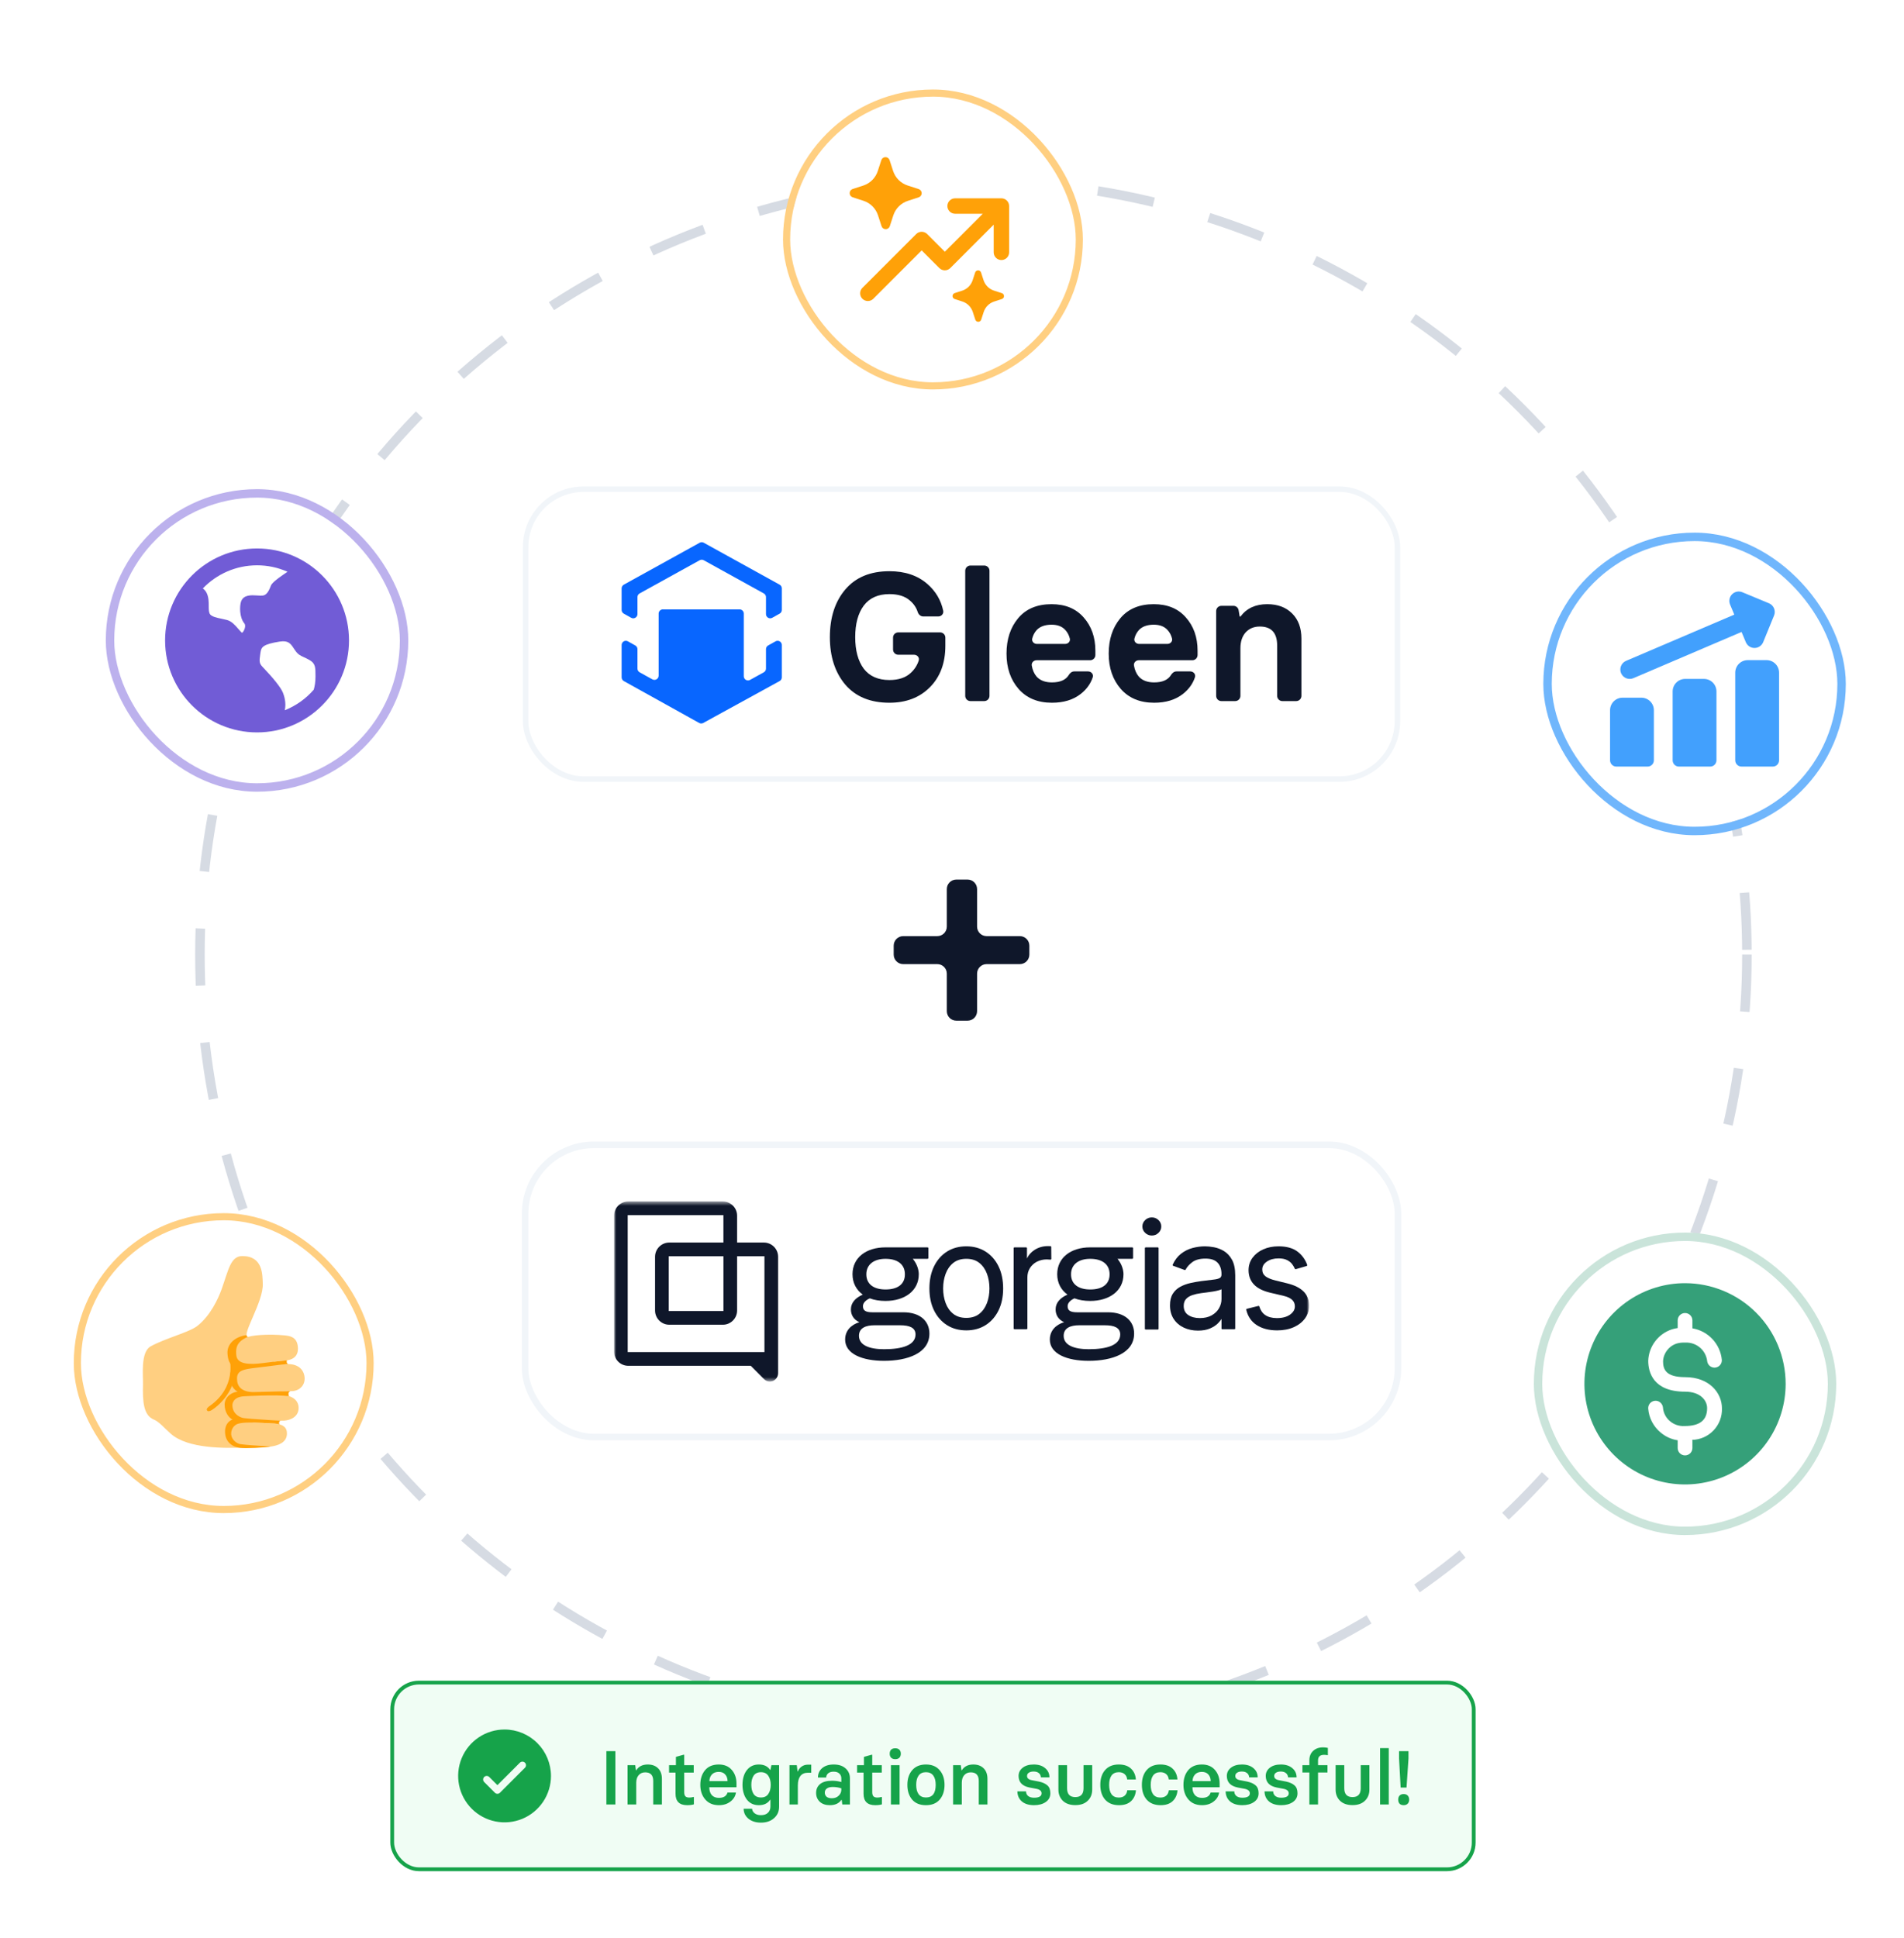 <svg width="400" height="407" viewBox="0 0 400 407" fill="none" xmlns="http://www.w3.org/2000/svg">
<g clip-path="url(#clip0_2012_5534)">
<g filter="url(#filter0_dd_2012_5534)">
<rect x="111" y="101" width="182" height="59.736" rx="11.602" fill="white"/>
<rect x="110.42" y="100.42" width="183.16" height="60.896" rx="12.183" stroke="#F1F5F9" stroke-width="1.16"/>
<g clip-path="url(#clip1_2012_5534)">
<path fill-rule="evenodd" clip-rule="evenodd" d="M146.992 111.672C147.259 111.524 147.583 111.524 147.849 111.672L163.789 120.479C164.072 120.635 164.248 120.933 164.248 121.256V125.788C164.248 126.109 164.074 126.406 163.793 126.563L162.241 127.431C161.649 127.762 160.921 127.334 160.921 126.656V123.095C160.921 122.771 160.745 122.473 160.462 122.317L147.849 115.348C147.583 115.201 147.259 115.201 146.992 115.348L134.379 122.317C134.096 122.473 133.921 122.771 133.921 123.095V126.656C133.921 127.334 133.192 127.762 132.601 127.431L131.048 126.563C130.768 126.406 130.594 126.109 130.594 125.788V121.256C130.594 120.933 130.769 120.635 131.052 120.479L146.992 111.672ZM134.379 138.885C134.096 138.729 133.921 138.431 133.921 138.108V134.022C133.921 133.7 133.747 133.404 133.466 133.247L131.914 132.379C131.322 132.048 130.594 132.476 130.594 133.154V139.947C130.594 140.27 130.769 140.567 131.05 140.723L146.885 149.523C147.151 149.671 147.475 149.672 147.742 149.525L163.787 140.723C164.071 140.567 164.248 140.268 164.248 139.944V133.154C164.248 132.476 163.519 132.048 162.928 132.379L161.375 133.247C161.095 133.404 160.921 133.7 160.921 134.022V138.108C160.921 138.431 160.745 138.729 160.462 138.885L157.571 140.482C156.98 140.809 156.255 140.381 156.255 139.705V126.555C156.255 126.065 155.858 125.668 155.368 125.668H147.313H139.257C138.767 125.668 138.37 126.065 138.37 126.555V139.586C138.37 140.262 137.645 140.69 137.054 140.363L134.379 138.885Z" fill="#0866FF"/>
</g>
<path d="M186.854 145.277C182.848 145.277 179.756 144.007 177.576 141.468C175.421 138.903 174.344 135.581 174.344 131.503C174.344 127.373 175.421 124.038 177.576 121.499C179.756 118.934 182.848 117.652 186.854 117.652C190.124 117.652 192.785 118.549 194.839 120.345C196.585 121.872 197.689 123.742 198.152 125.956C198.285 126.592 197.773 127.155 197.123 127.155H193.958C193.415 127.155 192.967 126.752 192.801 126.235C192.495 125.284 191.945 124.474 191.15 123.808C190.136 122.91 188.704 122.461 186.854 122.461C184.471 122.461 182.671 123.269 181.454 124.885C180.263 126.501 179.667 128.707 179.667 131.503C179.667 134.299 180.263 136.504 181.454 138.12C182.671 139.711 184.471 140.506 186.854 140.506C188.78 140.506 190.276 140.006 191.34 139.005C192.128 138.283 192.684 137.419 193.008 136.415C193.212 135.785 192.692 135.196 192.029 135.196H188.71C188.105 135.196 187.614 134.705 187.614 134.1V131.599C187.614 130.993 188.105 130.502 188.71 130.502H197.506C198.112 130.502 198.603 130.993 198.603 131.599V133.311C198.603 136.928 197.526 139.826 195.371 142.006C193.216 144.187 190.377 145.277 186.854 145.277Z" fill="#0F172A"/>
<path d="M203.875 144.931C203.27 144.931 202.779 144.44 202.779 143.834V117.555C202.779 116.95 203.27 116.459 203.875 116.459H206.777C207.383 116.459 207.874 116.95 207.874 117.555V143.834C207.874 144.44 207.383 144.931 206.777 144.931H203.875Z" fill="#0F172A"/>
<path d="M220.995 145.277C218.029 145.277 215.697 144.315 213.998 142.391C212.3 140.442 211.451 137.967 211.451 134.965C211.451 131.964 212.262 129.489 213.884 127.54C215.532 125.565 217.877 124.577 220.919 124.577C223.783 124.577 226.027 125.5 227.649 127.347C229.297 129.194 230.12 131.528 230.12 134.35V135.254C230.12 135.86 229.63 136.351 229.024 136.351H217.776C217.163 136.351 216.657 136.857 216.757 137.461C216.912 138.388 217.247 139.16 217.763 139.775C218.498 140.596 219.575 141.006 220.995 141.006C222.732 141.006 223.916 140.482 224.547 139.433C224.794 139.022 225.199 138.698 225.679 138.698H228.585C229.254 138.698 229.774 139.296 229.565 139.932C229.119 141.29 228.278 142.456 227.04 143.43C225.469 144.661 223.454 145.277 220.995 145.277ZM216.855 131.795C216.704 132.4 217.218 132.926 217.842 132.926H223.768C224.391 132.926 224.905 132.4 224.754 131.795C224.58 131.095 224.264 130.497 223.808 130.002C223.149 129.258 222.186 128.886 220.919 128.886C219.55 128.886 218.51 129.258 217.801 130.002C217.345 130.497 217.03 131.095 216.855 131.795Z" fill="#0F172A"/>
<path d="M242.466 145.277C239.5 145.277 237.168 144.315 235.47 142.391C233.771 140.442 232.922 137.967 232.922 134.965C232.922 131.964 233.733 129.489 235.356 127.54C237.003 125.565 239.348 124.577 242.39 124.577C245.255 124.577 247.498 125.5 249.12 127.347C250.768 129.194 251.592 131.528 251.592 134.35V135.254C251.592 135.86 251.101 136.351 250.496 136.351H239.247C238.634 136.351 238.128 136.857 238.229 137.461C238.383 138.388 238.718 139.16 239.234 139.775C239.969 140.596 241.047 141.006 242.466 141.006C244.203 141.006 245.387 140.482 246.019 139.433C246.266 139.022 246.671 138.698 247.15 138.698H250.057C250.726 138.698 251.246 139.296 251.037 139.932C250.591 141.29 249.749 142.456 248.512 143.43C246.94 144.661 244.925 145.277 242.466 145.277ZM238.326 131.795C238.175 132.4 238.689 132.926 239.313 132.926H245.239C245.863 132.926 246.377 132.4 246.226 131.795C246.051 131.095 245.736 130.497 245.28 130.002C244.621 129.258 243.658 128.886 242.39 128.886C241.021 128.886 239.982 129.258 239.272 130.002C238.816 130.497 238.501 131.095 238.326 131.795Z" fill="#0F172A"/>
<path d="M256.593 144.931C255.987 144.931 255.497 144.44 255.497 143.834V126.02C255.497 125.414 255.987 124.923 256.593 124.923H259.131C259.667 124.923 260.124 125.31 260.213 125.839L260.424 127.099C260.433 127.154 260.48 127.193 260.535 127.193C260.571 127.193 260.604 127.176 260.626 127.148C261.917 125.434 263.782 124.577 266.219 124.577C268.425 124.577 270.174 125.231 271.466 126.539C272.759 127.822 273.406 129.579 273.406 131.81V143.834C273.406 144.44 272.915 144.931 272.309 144.931H269.407C268.801 144.931 268.311 144.44 268.311 143.834V133.273C268.311 130.605 267.094 129.271 264.66 129.271C263.443 129.271 262.455 129.681 261.694 130.502C260.959 131.323 260.592 132.439 260.592 133.85V143.834C260.592 144.44 260.101 144.931 259.495 144.931H256.593Z" fill="#0F172A"/>
</g>
<path d="M200.91 214.376C199.805 214.376 198.91 213.48 198.91 212.376V204.496C198.91 203.391 198.015 202.496 196.91 202.496H189.75C188.645 202.496 187.75 201.6 187.75 200.496V198.616C187.75 197.511 188.645 196.616 189.75 196.616H196.91C198.015 196.616 198.91 195.72 198.91 194.616V186.736C198.91 185.631 199.805 184.736 200.91 184.736H203.27C204.375 184.736 205.27 185.631 205.27 186.736V194.616C205.27 195.72 206.165 196.616 207.27 196.616H214.25C215.355 196.616 216.25 197.511 216.25 198.616V200.496C216.25 201.6 215.355 202.496 214.25 202.496H207.27C206.165 202.496 205.27 203.391 205.27 204.496V212.376C205.27 213.48 204.375 214.376 203.27 214.376H200.91Z" fill="#0F172A"/>
<g filter="url(#filter1_dd_2012_5534)">
<rect x="111" y="238.376" width="182" height="60" rx="13.79" fill="white"/>
<rect x="110.31" y="237.686" width="183.379" height="61.379" rx="14.48" stroke="#F1F5F9" stroke-width="1.379"/>
<g clip-path="url(#clip2_2012_5534)">
<mask id="mask0_2012_5534" style="mask-type:luminance" maskUnits="userSpaceOnUse" x="129" y="249" width="146" height="39">
<path d="M275 249.588H129V287.401H275V249.588Z" fill="white"/>
</mask>
<g mask="url(#mask0_2012_5534)">
<path d="M160.48 258.216H154.853V252.582C154.853 250.928 153.515 249.588 151.863 249.588H131.99C130.338 249.588 129 250.928 129 252.582V281.11C129 282.763 130.338 284.103 131.99 284.103H157.724L160.508 286.892C160.835 287.218 161.273 287.401 161.734 287.401C162.691 287.401 163.469 286.626 163.469 285.664V261.21C163.469 259.556 162.131 258.216 160.48 258.216ZM160.598 281.225H131.871V252.463H151.978V258.216H140.606C138.954 258.216 137.616 259.556 137.616 261.21V272.482C137.616 274.136 138.954 275.475 140.606 275.475H151.863C153.515 275.475 154.853 274.136 154.853 272.482V261.094H160.598V281.228V281.225ZM151.982 261.091V272.597H140.491V261.091H151.982Z" fill="#0F172A"/>
<path d="M207.059 260.114C205.901 259.38 204.534 259.008 203.001 259.008C201.468 259.008 200.101 259.38 198.942 260.114C197.784 260.848 196.871 261.889 196.225 263.213C195.581 264.533 195.255 266.094 195.255 267.857C195.255 269.62 195.581 271.158 196.225 272.469C196.871 273.786 197.787 274.825 198.942 275.559C200.101 276.293 201.468 276.664 203.001 276.664C204.534 276.664 205.901 276.293 207.059 275.559C208.218 274.825 209.13 273.786 209.777 272.469C210.42 271.158 210.747 269.607 210.747 267.857C210.747 266.107 210.42 264.53 209.777 263.213C209.13 261.889 208.215 260.848 207.059 260.114ZM207.338 270.927C206.992 271.857 206.454 272.616 205.741 273.187C205.03 273.751 204.108 274.04 203.001 274.04C201.893 274.04 200.971 273.754 200.261 273.187C199.544 272.616 199.006 271.857 198.664 270.927C198.315 269.988 198.139 268.956 198.139 267.857C198.139 266.758 198.315 265.722 198.664 264.777C199.009 263.841 199.547 263.072 200.264 262.495C200.975 261.924 201.897 261.633 203.004 261.633C204.111 261.633 205.033 261.921 205.744 262.495C206.461 263.072 206.999 263.838 207.344 264.777C207.693 265.722 207.869 266.761 207.869 267.857C207.869 268.953 207.693 269.988 207.344 270.927H207.338Z" fill="#0F172A"/>
<path d="M220.868 261.639L220.848 259.139C220.848 259.046 220.772 258.973 220.682 258.969C220.471 258.966 220.288 258.963 220.135 258.963C219.104 258.963 218.166 259.232 217.344 259.764C216.617 260.232 216.082 260.835 215.75 261.556V259.396C215.75 259.303 215.673 259.226 215.58 259.226H213.122C213.029 259.226 212.952 259.303 212.952 259.396V276.248C212.952 276.341 213.029 276.418 213.122 276.418H215.666C215.759 276.418 215.836 276.341 215.836 276.248V265.54C215.836 264.815 216.012 264.162 216.364 263.594C216.716 263.027 217.203 262.575 217.811 262.251C218.422 261.928 219.13 261.761 219.914 261.761C220.176 261.761 220.432 261.777 220.676 261.806C220.778 261.819 220.864 261.742 220.864 261.639H220.868Z" fill="#0F172A"/>
<path d="M240.688 259.229H243.233C243.325 259.229 243.402 259.306 243.402 259.399V276.318C243.402 276.411 243.325 276.488 243.233 276.488H240.688C240.595 276.488 240.518 276.411 240.518 276.318V259.399C240.518 259.306 240.595 259.229 240.688 259.229Z" fill="#0F172A"/>
<path d="M241.98 252.934C241.44 252.934 240.969 253.12 240.581 253.492C240.192 253.864 239.993 254.316 239.993 254.838C239.993 255.361 240.192 255.812 240.581 256.184C240.969 256.553 241.44 256.742 241.98 256.742C242.521 256.742 242.992 256.556 243.38 256.184C243.769 255.812 243.968 255.361 243.968 254.838C243.968 254.316 243.769 253.864 243.38 253.492C242.992 253.123 242.521 252.934 241.98 252.934Z" fill="#0F172A"/>
<path d="M257.131 260.001C256.458 259.601 255.758 259.332 255.037 259.2C254.33 259.072 253.696 259.008 253.149 259.008C252.298 259.008 251.418 259.126 250.541 259.357C249.653 259.591 248.827 260.005 248.085 260.588C247.378 261.142 246.798 261.908 246.363 262.867C246.321 262.957 246.366 263.065 246.459 263.097L248.873 263.982C248.952 264.011 249.039 263.976 249.081 263.899C249.362 263.36 249.817 262.844 250.441 262.364C251.107 261.848 252.048 261.588 253.238 261.588C254.429 261.588 255.233 261.873 255.783 262.437C256.336 263.001 256.615 263.809 256.615 264.841V264.928C256.615 265.287 256.497 265.527 256.25 265.668C255.975 265.825 255.527 265.937 254.915 266.004C254.282 266.072 253.446 266.174 252.431 266.306C251.654 266.408 250.869 266.546 250.102 266.719C249.324 266.892 248.604 267.158 247.96 267.504C247.308 267.857 246.776 268.351 246.385 268.972C245.991 269.594 245.793 270.411 245.793 271.399C245.793 272.517 246.059 273.485 246.584 274.277C247.106 275.065 247.822 275.677 248.709 276.091C249.593 276.504 250.585 276.712 251.667 276.712C252.659 276.712 253.51 276.562 254.205 276.264C254.896 275.966 255.459 275.597 255.879 275.171C256.189 274.854 256.436 274.549 256.618 274.257V276.27C256.618 276.357 256.688 276.424 256.772 276.424H259.349C259.435 276.424 259.502 276.354 259.502 276.27V265.11C259.502 263.758 259.275 262.658 258.83 261.844C258.382 261.03 257.809 260.412 257.131 260.005V260.001ZM256.618 270.084C256.618 270.754 256.443 271.399 256.1 272.007C255.755 272.613 255.239 273.116 254.563 273.501C253.888 273.886 253.047 274.081 252.06 274.081C251.074 274.081 250.249 273.86 249.612 273.424C248.985 272.995 248.68 272.376 248.68 271.527C248.68 270.915 248.843 270.427 249.167 270.075C249.5 269.713 249.948 269.437 250.499 269.254C251.065 269.065 251.682 268.927 252.342 268.841C252.617 268.806 252.98 268.758 253.427 268.703C253.875 268.649 254.343 268.581 254.82 268.504C255.3 268.427 255.731 268.334 256.103 268.226C256.314 268.165 256.484 268.101 256.618 268.03V270.084Z" fill="#0F172A"/>
<path d="M273.853 268.498C273.101 267.735 271.949 267.158 270.432 266.79L267.945 266.178C266.982 265.937 266.267 265.633 265.822 265.277C265.393 264.934 265.182 264.476 265.182 263.88C265.182 263.207 265.493 262.665 266.136 262.223C266.786 261.774 267.618 261.546 268.608 261.546C269.327 261.546 269.926 261.662 270.381 261.889C270.839 262.117 271.203 262.408 271.466 262.758C271.699 263.065 271.888 263.386 272.025 263.71C272.061 263.79 272.144 263.831 272.227 263.809L274.513 263.142C274.605 263.114 274.66 263.011 274.628 262.918C274.211 261.777 273.536 260.841 272.612 260.133C271.638 259.386 270.29 259.008 268.608 259.008C267.413 259.008 266.328 259.223 265.387 259.646C264.44 260.069 263.681 260.665 263.134 261.412C262.584 262.165 262.301 263.04 262.301 264.017C262.301 265.21 262.676 266.219 263.419 267.011C264.152 267.799 265.314 268.386 266.872 268.754L269.666 269.411C270.479 269.6 271.084 269.886 271.469 270.261C271.85 270.629 272.032 271.075 272.032 271.62C272.032 272.293 271.705 272.857 271.033 273.344C270.354 273.834 269.424 274.084 268.261 274.084C267.243 274.084 266.414 273.866 265.791 273.434C265.211 273.033 264.801 272.434 264.571 271.649C264.546 271.562 264.456 271.508 264.369 271.53L261.946 272.132C261.857 272.155 261.799 272.248 261.818 272.338C262.145 273.719 262.868 274.793 263.975 275.523C265.115 276.28 266.572 276.664 268.306 276.664C269.625 276.664 270.797 276.44 271.795 275.995C272.797 275.549 273.59 274.927 274.155 274.152C274.721 273.37 275.008 272.472 275.008 271.482C275.008 270.274 274.621 269.267 273.863 268.495L273.853 268.498Z" fill="#0F172A"/>
<path d="M183.294 272.866C181.857 272.866 181.291 272.498 181.291 271.588C181.291 270.482 182.731 269.937 182.731 269.937C183.685 270.299 184.808 270.479 186.021 270.479C190.109 270.479 193.021 268.319 193.021 264.87C193.021 264.126 192.775 262.86 191.767 261.633H194.865C194.958 261.633 195.035 261.556 195.035 261.463V259.396C195.035 259.303 194.958 259.226 194.865 259.226H186.021C181.972 259.226 179.098 261.386 179.098 264.87C179.098 266.687 179.892 268.165 181.255 269.152C179.78 269.796 178.759 270.818 178.759 272.257C178.759 273.392 179.319 274.402 180.558 274.95C180.02 275.088 177.549 275.93 177.549 278.587C177.549 281.658 181.255 283.058 185.72 283.058C190.64 283.058 195.255 281.466 195.255 277.337C195.255 274.761 193.364 272.866 189.769 272.866H183.294ZM186.034 261.636C188.556 261.636 190.105 262.787 190.105 264.889C190.105 266.992 188.559 268.072 186.034 268.072C183.509 268.072 182.004 266.921 182.004 264.889C182.004 262.857 183.55 261.636 186.034 261.636ZM185.724 280.619C182.609 280.619 180.455 279.764 180.455 277.802C180.455 276.126 181.956 275.591 183.685 275.591H189.107C191.069 275.591 192.336 276.091 192.336 277.517C192.336 279.764 189.568 280.619 185.724 280.619Z" fill="#0F172A"/>
<path d="M226.299 272.866C224.862 272.866 224.295 272.498 224.295 271.588C224.295 270.482 225.736 269.937 225.736 269.937C226.69 270.299 227.813 270.479 229.026 270.479C233.114 270.479 236.026 268.319 236.026 264.87C236.026 264.126 235.779 262.86 234.771 261.633H237.87C237.963 261.633 238.04 261.556 238.04 261.463V259.396C238.04 259.303 237.963 259.226 237.87 259.226H229.026C224.977 259.226 222.103 261.386 222.103 264.87C222.103 266.687 222.897 268.165 224.26 269.152C222.785 269.796 221.764 270.818 221.764 272.257C221.764 273.392 222.324 274.402 223.562 274.95C223.025 275.088 220.554 275.93 220.554 278.587C220.554 281.658 224.26 283.058 228.725 283.058C233.645 283.058 238.26 281.466 238.26 277.337C238.26 274.761 236.369 272.866 232.774 272.866H226.299ZM229.039 261.636C231.561 261.636 233.11 262.787 233.11 264.889C233.11 266.992 231.564 268.072 229.039 268.072C226.514 268.072 225.009 266.921 225.009 264.889C225.009 262.857 226.555 261.636 229.039 261.636ZM228.729 280.619C225.614 280.619 223.46 279.764 223.46 277.802C223.46 276.126 224.961 275.591 226.69 275.591H232.112C234.074 275.591 235.341 276.091 235.341 277.517C235.341 279.764 232.573 280.619 228.729 280.619Z" fill="#0F172A"/>
</g>
</g>
</g>
<circle cx="204.5" cy="200.5" r="162.5" stroke="#D6DBE3" stroke-width="2" stroke-dasharray="12 12"/>
<g filter="url(#filter2_d_2012_5534)">
<rect x="24" y="91" width="60" height="60" rx="30" fill="white"/>
<rect x="23.114" y="90.114" width="61.773" height="61.773" rx="30.886" stroke="#BCB1ED" stroke-width="1.773"/>
<path d="M54.001 101.682C64.67 101.682 73.319 110.331 73.319 121C73.319 131.669 64.67 140.318 54.001 140.318C43.331 140.318 34.683 131.669 34.683 121C34.683 110.331 43.331 101.682 54.001 101.682ZM61.736 122.696C61.069 121.682 60.588 120.952 58.757 121.242C55.299 121.79 54.914 122.395 54.75 123.392L54.704 123.693L54.656 124.014C54.468 125.333 54.474 125.832 55.081 126.467C57.524 129.033 58.989 130.881 59.433 131.963C59.649 132.491 60.206 134.088 59.823 135.668C62.168 134.733 64.255 133.252 65.91 131.347C66.123 130.624 66.278 129.724 66.278 128.635V128.432C66.278 126.651 66.278 125.837 65.018 125.117C64.614 124.886 64.198 124.677 63.772 124.489C63.063 124.166 62.593 123.956 61.96 123.028C61.883 122.919 61.808 122.808 61.736 122.696ZM54.001 105.223C49.525 105.223 45.481 107.089 42.611 110.083C42.953 110.321 43.25 110.655 43.455 111.115C43.849 111.998 43.849 112.908 43.849 113.713C43.849 114.347 43.849 114.95 44.052 115.384C44.33 115.979 45.532 116.234 46.592 116.454C46.973 116.536 47.363 116.617 47.718 116.715C48.696 116.986 49.453 117.865 50.058 118.57C50.309 118.862 50.682 119.292 50.869 119.401C50.966 119.331 51.277 118.993 51.429 118.438C51.549 118.013 51.514 117.639 51.343 117.434C50.261 116.159 50.321 113.706 50.655 112.799C51.18 111.372 52.822 111.478 54.024 111.555C54.472 111.584 54.893 111.613 55.21 111.573C56.412 111.422 56.783 109.593 57.043 109.235C57.608 108.463 59.334 107.298 60.405 106.579C58.39 105.681 56.207 105.218 54.001 105.223Z" fill="#715CD6"/>
</g>
<g filter="url(#filter3_d_2012_5534)">
<rect x="326" y="98" width="60" height="60" rx="30" fill="white"/>
<rect x="325.114" y="97.114" width="61.773" height="61.773" rx="30.886" stroke="#70B6FC" stroke-width="1.773"/>
<g clip-path="url(#clip3_2012_5534)">
<path fill-rule="evenodd" clip-rule="evenodd" d="M363.881 109.17C364.157 108.893 364.51 108.704 364.893 108.628C365.277 108.551 365.674 108.591 366.035 108.741L371.629 111.06C372.111 111.26 372.495 111.642 372.696 112.123C372.897 112.605 372.899 113.147 372.702 113.63L370.417 119.224C370.269 119.585 370.018 119.894 369.694 120.112C369.371 120.331 368.99 120.448 368.599 120.45C368.209 120.451 367.827 120.337 367.502 120.122C367.177 119.906 366.922 119.599 366.772 119.239L365.87 117.083L343.153 126.79C342.914 126.892 342.658 126.946 342.399 126.948C342.14 126.951 341.883 126.903 341.642 126.807C341.402 126.71 341.183 126.567 340.997 126.386C340.812 126.205 340.664 125.989 340.562 125.751C340.46 125.513 340.407 125.257 340.404 124.997C340.401 124.738 340.449 124.481 340.545 124.241C340.642 124 340.785 123.781 340.966 123.595C341.147 123.41 341.363 123.262 341.601 123.16L364.347 113.443L363.461 111.326C363.309 110.965 363.268 110.568 363.343 110.184C363.418 109.8 363.605 109.447 363.881 109.17ZM371.121 123.003C371.819 123.003 372.488 123.28 372.981 123.773C373.474 124.266 373.751 124.935 373.751 125.633V144.042C373.751 144.39 373.613 144.725 373.366 144.971C373.12 145.218 372.785 145.357 372.436 145.357H365.862C365.513 145.357 365.178 145.218 364.932 144.971C364.685 144.725 364.547 144.39 364.547 144.042V125.633C364.547 124.935 364.824 124.266 365.317 123.773C365.81 123.28 366.479 123.003 367.177 123.003H371.121ZM359.831 127.715C359.338 127.223 358.669 126.947 357.972 126.947H354.027C353.33 126.947 352.661 127.225 352.168 127.718C351.674 128.211 351.397 128.88 351.397 129.577V144.042C351.397 144.39 351.536 144.725 351.783 144.971C352.029 145.218 352.364 145.357 352.712 145.357H359.287C359.636 145.357 359.97 145.218 360.217 144.971C360.463 144.725 360.602 144.39 360.602 144.042V129.577C360.602 129.232 360.534 128.889 360.402 128.57C360.27 128.25 360.076 127.96 359.831 127.715ZM344.823 130.892C345.52 130.892 346.189 131.169 346.682 131.663C347.176 132.156 347.453 132.825 347.453 133.522V144.042C347.453 144.39 347.314 144.725 347.067 144.971C346.821 145.218 346.486 145.357 346.138 145.357H339.563C339.214 145.357 338.88 145.218 338.633 144.971C338.387 144.725 338.248 144.39 338.248 144.042V133.522C338.248 132.825 338.525 132.156 339.018 131.663C339.512 131.169 340.18 130.892 340.878 130.892H344.823Z" fill="#42A0FD"/>
</g>
</g>
<g filter="url(#filter4_d_2012_5534)">
<rect x="324" y="245" width="60" height="60" rx="30" fill="white"/>
<rect x="323.118" y="244.118" width="61.765" height="61.765" rx="30.882" stroke="#CAE4DA" stroke-width="1.765"/>
<circle cx="354" cy="275" r="28.235" fill="white"/>
<path d="M354 253.864C349.819 253.864 345.733 255.103 342.257 257.426C338.781 259.748 336.072 263.049 334.472 266.911C332.872 270.774 332.454 275.023 333.269 279.124C334.085 283.224 336.098 286.99 339.054 289.946C342.01 292.902 345.776 294.915 349.876 295.73C353.976 296.546 358.226 296.127 362.088 294.527C365.95 292.928 369.251 290.219 371.574 286.743C373.896 283.267 375.136 279.18 375.136 275C375.131 269.396 372.902 264.023 368.939 260.06C364.977 256.098 359.604 253.869 354 253.864ZM355.546 286.857V288.486C355.546 288.896 355.383 289.29 355.093 289.58C354.803 289.87 354.41 290.033 354 290.033C353.589 290.033 353.196 289.87 352.906 289.58C352.616 289.29 352.453 288.896 352.453 288.486V286.857C351.109 286.656 349.85 286.077 348.824 285.187C348.091 284.572 347.488 283.818 347.049 282.969C346.61 282.119 346.344 281.191 346.267 280.238C346.241 279.933 346.306 279.627 346.453 279.36C346.601 279.092 346.824 278.874 347.096 278.733C347.367 278.592 347.674 278.535 347.978 278.569C348.282 278.602 348.569 278.725 348.803 278.922C349.119 279.185 349.319 279.561 349.36 279.97C349.399 280.521 349.549 281.059 349.801 281.551C350.052 282.044 350.4 282.481 350.824 282.836C351.676 283.564 352.778 283.934 353.897 283.867C357.113 283.867 358.639 282.63 358.639 280.114C358.639 278.444 357.175 276.65 354 276.65C347.277 276.65 346.267 272.526 346.267 270.154C346.322 268.675 346.83 267.249 347.723 266.069C348.615 264.888 349.849 264.011 351.257 263.555C351.649 263.434 352.048 263.345 352.453 263.287V261.679C352.453 261.269 352.616 260.875 352.906 260.585C353.196 260.295 353.589 260.132 354 260.132C354.41 260.132 354.803 260.295 355.093 260.585C355.383 260.875 355.546 261.269 355.546 261.679V263.349C357.165 263.619 358.649 264.417 359.768 265.617C360.887 266.818 361.578 268.355 361.732 269.989C361.749 270.384 361.615 270.77 361.356 271.068C361.098 271.366 360.735 271.555 360.342 271.594C359.949 271.634 359.556 271.522 359.244 271.281C358.931 271.04 358.722 270.688 358.66 270.298C358.545 269.179 358.008 268.146 357.157 267.41C356.306 266.674 355.206 266.291 354.082 266.339H353.711C353.209 266.335 352.708 266.405 352.226 266.545C351.699 266.718 351.211 266.994 350.793 267.359C350.375 267.724 350.035 268.17 349.793 268.669C349.545 269.164 349.404 269.705 349.381 270.257C349.381 271.948 349.937 273.598 354.02 273.598C359.093 273.598 361.753 276.897 361.753 280.155C361.781 281.004 361.639 281.85 361.337 282.644C361.035 283.438 360.578 284.164 359.992 284.78C359.407 285.396 358.706 285.889 357.928 286.232C357.151 286.574 356.313 286.759 355.464 286.775L355.546 286.857Z" fill="#35A079"/>
</g>
<g filter="url(#filter5_d_2012_5534)">
<rect x="17" y="243" width="60" height="60" rx="30" fill="white"/>
<rect x="16.25" y="242.25" width="61.5" height="61.5" rx="30.75" stroke="#FFCF81" stroke-width="1.5"/>
<path d="M52.028 267.498C54.029 266.932 57.575 267.007 58.612 267.082C60.428 267.212 62.243 267.173 62.555 269.375C62.763 270.858 62.266 272.208 60.066 272.449C59.292 272.534 58.346 272.579 57.565 272.703L56.953 273.376C57.675 273.279 59.331 273.311 59.829 273.249C61.93 272.992 63.707 273.835 63.973 275.855C64.207 277.625 62.874 278.991 60.98 278.887C60.333 278.851 58.505 279.102 56.69 279.15L56.55 279.518L56.485 279.629C57.636 279.661 58.739 279.707 59.523 279.746C61.621 279.85 62.766 280.975 62.737 282.472C62.701 284.29 61 284.973 59.783 285.074C58.873 285.149 55.613 285.055 53.424 284.876L53.079 285.465C53.235 285.468 57.428 285.669 57.588 285.679C59.51 285.822 60.33 286.519 60.281 287.891C60.213 289.817 58.157 290.328 57.044 290.503C55.239 290.79 52.832 290.705 51.078 290.754C47.285 290.858 39.523 291.027 35.9 287.852C34.663 286.769 33.417 285.295 32.357 284.872C30.135 283.988 29.943 281.092 30.044 277.433C30.093 275.663 29.485 270.696 31.631 269.492C34.644 267.804 39.751 266.529 41.449 265.195C44.234 263.005 45.86 259.443 46.602 257.358C48.014 253.386 48.443 250.517 50.912 250.517C55.239 250.517 55.125 254.382 55.206 256.314C55.366 260.097 50.698 267.098 52.028 267.498Z" fill="#FFCF81"/>
<path d="M48.308 276.197C48.35 278.145 49.853 278.981 49.922 279.017C49.06 278.997 47.192 279.872 47.192 281.73C47.192 283.262 48.025 284.456 48.861 284.863C48.311 284.98 47.274 285.728 47.274 287.361C47.274 289.755 49.05 290.63 50.393 290.796C51.737 290.962 55.471 290.738 56.704 290.549C57.365 290.448 53.432 290.403 50.553 290.025C49.727 289.918 48.741 289.14 48.581 288.093C48.581 288.093 48.347 286.71 49.609 285.913C49.609 285.913 50.143 285.455 52.618 285.474L53.367 285.484C53.601 285.5 56.59 285.604 57.586 285.676C58.025 285.708 58.402 285.77 58.728 285.861C58.676 285.787 58.617 285.663 58.637 285.484C58.679 285.107 58.926 285.09 58.991 285.09L58.399 285.058L56.291 284.937C54.19 284.811 51.229 284.609 50.888 284.472C50.888 284.472 48.825 283.952 48.825 281.837C48.825 281.837 48.718 280.038 51.47 279.954C51.47 279.954 57.973 279.58 60.725 279.944C60.725 279.944 60.331 279.212 60.982 278.884C60.982 278.884 56.34 278.997 53.432 279.075C50.523 279.154 49.902 277.608 49.827 276.766C49.818 276.639 49.792 276.437 49.792 276.2C49.792 274.524 51.262 274.303 53.367 274.03C57.908 273.435 59.831 273.249 59.831 273.249C60.081 273.22 60.318 273.204 60.549 273.207C60.422 273.135 60.25 273.002 60.227 272.781C60.214 272.638 60.286 272.42 60.286 272.42C60.286 272.42 58.328 272.579 55.306 272.983C52.287 273.386 49.873 273.2 49.655 271.434C49.495 270.139 49.714 269.316 50.273 268.675C50.963 267.885 52.072 267.491 52.072 267.491C52.072 267.491 51.945 267.465 51.873 267.371C51.802 267.273 51.799 267.121 51.799 267.121C49.336 267.433 47.651 268.998 47.791 271.008C47.889 272.384 48.253 273.301 49.167 273.747C49.17 273.744 48.266 274.251 48.308 276.197Z" fill="#FFA108"/>
<path d="M49.313 271.831L48.233 272.143C48.233 272.143 49.833 278.034 43.925 282.094C43.925 282.094 43.168 282.602 43.535 282.982C43.535 282.982 43.792 283.425 44.879 282.595C44.879 282.592 50.643 278.831 49.313 271.831Z" fill="#FFA108"/>
</g>
<g filter="url(#filter6_d_2012_5534)">
<rect x="166" y="7" width="60" height="60" rx="30" fill="white"/>
<rect x="165.25" y="6.25" width="61.5" height="61.5" rx="30.75" stroke="#FFCF81" stroke-width="1.5"/>
<path d="M186.882 20.319L187.634 22.633C187.867 23.337 188.262 23.977 188.786 24.501C189.311 25.026 189.951 25.42 190.655 25.653L192.972 26.405L193.02 26.418C193.198 26.481 193.353 26.597 193.462 26.752C193.572 26.906 193.63 27.091 193.63 27.28C193.63 27.469 193.572 27.654 193.462 27.808C193.353 27.963 193.198 28.08 193.02 28.142L190.703 28.895C189.998 29.127 189.358 29.521 188.833 30.046C188.308 30.57 187.913 31.21 187.679 31.914L186.929 34.227C186.866 34.405 186.75 34.56 186.595 34.669C186.441 34.779 186.256 34.837 186.067 34.837C185.877 34.837 185.693 34.779 185.538 34.669C185.384 34.56 185.267 34.405 185.204 34.227L184.452 31.914C184.221 31.207 183.826 30.565 183.301 30.038C182.776 29.512 182.135 29.115 181.429 28.882L179.112 28.13C178.933 28.067 178.778 27.95 178.669 27.796C178.56 27.641 178.501 27.456 178.501 27.267C178.501 27.078 178.56 26.893 178.669 26.739C178.778 26.584 178.933 26.468 179.112 26.405L181.429 25.653C182.124 25.414 182.755 25.017 183.272 24.493C183.788 23.969 184.176 23.332 184.405 22.633L185.157 20.321C185.219 20.141 185.336 19.986 185.491 19.876C185.645 19.766 185.83 19.707 186.02 19.707C186.21 19.707 186.395 19.766 186.55 19.876C186.705 19.986 186.821 20.141 186.884 20.321M210.379 28.354C210.809 28.354 211.222 28.525 211.526 28.829C211.83 29.133 212 29.545 212 29.975V39.701C212 40.131 211.83 40.543 211.526 40.847C211.222 41.151 210.809 41.322 210.379 41.322C209.949 41.322 209.537 41.151 209.233 40.847C208.929 40.543 208.758 40.131 208.758 39.701V33.887L199.638 43.008C199.334 43.312 198.922 43.482 198.492 43.482C198.063 43.482 197.651 43.312 197.347 43.008L193.629 39.291L183.428 49.492C183.121 49.778 182.714 49.934 182.294 49.927C181.874 49.919 181.474 49.749 181.177 49.452C180.88 49.155 180.709 48.755 180.702 48.335C180.695 47.915 180.85 47.508 181.137 47.201L192.484 35.854C192.788 35.55 193.2 35.38 193.629 35.38C194.059 35.38 194.471 35.55 194.775 35.854L198.492 39.572L206.467 31.596H200.653C200.224 31.596 199.811 31.425 199.507 31.122C199.203 30.817 199.032 30.405 199.032 29.975C199.032 29.545 199.203 29.133 199.507 28.829C199.811 28.525 200.224 28.354 200.653 28.354H210.379ZM208.795 47.73L210.451 48.267L210.483 48.275C210.578 48.309 210.665 48.364 210.735 48.437C210.806 48.509 210.858 48.597 210.889 48.693C210.92 48.79 210.928 48.892 210.913 48.992C210.897 49.092 210.859 49.187 210.801 49.269C210.722 49.38 210.611 49.463 210.483 49.507L208.83 50.043C208.327 50.211 207.869 50.493 207.494 50.867C207.119 51.242 206.836 51.699 206.668 52.202L206.132 53.853C206.088 53.981 206.004 54.092 205.894 54.17C205.784 54.248 205.652 54.29 205.516 54.29C205.381 54.29 205.249 54.248 205.139 54.17C205.029 54.092 204.945 53.981 204.9 53.853L204.362 52.202C204.195 51.698 203.913 51.24 203.539 50.864C203.164 50.488 202.707 50.205 202.203 50.037L200.55 49.498C200.455 49.465 200.369 49.409 200.298 49.337C200.228 49.264 200.176 49.176 200.145 49.08C200.115 48.983 200.107 48.881 200.122 48.782C200.138 48.682 200.176 48.587 200.234 48.504C200.312 48.394 200.422 48.311 200.55 48.267L202.203 47.73C202.7 47.559 203.15 47.275 203.519 46.901C203.888 46.527 204.165 46.072 204.33 45.574L204.868 43.92C204.913 43.792 204.996 43.682 205.106 43.603C205.217 43.525 205.349 43.483 205.484 43.483C205.619 43.483 205.751 43.525 205.862 43.603C205.972 43.682 206.055 43.792 206.1 43.92L206.638 45.574C206.806 46.076 207.088 46.532 207.462 46.906C207.837 47.281 208.293 47.563 208.795 47.73Z" fill="#FFA108"/>
</g>
<g filter="url(#filter7_d_2012_5534)">
<rect x="82" y="346" width="228" height="40" rx="6" fill="#F0FDF4"/>
<rect x="82.397" y="346.397" width="227.205" height="39.205" rx="5.603" stroke="#16A34A" stroke-width="0.795"/>
<path d="M106 356.25C104.072 356.25 102.187 356.822 100.583 357.893C98.98 358.965 97.73 360.487 96.992 362.269C96.254 364.05 96.061 366.011 96.437 367.902C96.814 369.793 97.742 371.531 99.106 372.894C100.469 374.258 102.207 375.186 104.098 375.563C105.989 375.939 107.95 375.746 109.731 375.008C111.513 374.27 113.035 373.02 114.107 371.417C115.178 369.813 115.75 367.928 115.75 366C115.747 363.415 114.719 360.937 112.891 359.109C111.063 357.281 108.585 356.253 106 356.25ZM110.281 364.281L105.031 369.531C104.961 369.6 104.878 369.656 104.787 369.693C104.696 369.731 104.599 369.751 104.5 369.751C104.401 369.751 104.304 369.731 104.213 369.693C104.122 369.656 104.039 369.6 103.969 369.531L101.719 367.281C101.579 367.14 101.5 366.949 101.5 366.75C101.5 366.551 101.579 366.36 101.719 366.219C101.86 366.079 102.051 366 102.25 366C102.449 366 102.64 366.079 102.781 366.219L104.5 367.94L109.219 363.219C109.289 363.15 109.372 363.094 109.463 363.057C109.554 363.019 109.651 363 109.75 363C109.849 363 109.946 363.019 110.037 363.057C110.128 363.094 110.211 363.15 110.281 363.219C110.35 363.289 110.406 363.372 110.443 363.463C110.481 363.554 110.5 363.651 110.5 363.75C110.5 363.849 110.481 363.946 110.443 364.037C110.406 364.128 110.35 364.211 110.281 364.281Z" fill="#16A34A"/>
<path d="M127.392 372V360.8H129.28V372H127.392ZM131.84 372V363.744H133.456L133.6 364.816H133.664C134.176 364.005 134.981 363.6 136.08 363.6C136.997 363.6 137.723 363.867 138.256 364.4C138.789 364.933 139.056 365.669 139.056 366.608V372H137.232V367.056C137.232 365.851 136.672 365.248 135.552 365.248C134.976 365.248 134.517 365.445 134.176 365.84C133.835 366.224 133.664 366.757 133.664 367.44V372H131.84ZM144.367 372.144C142.735 372.144 141.919 371.344 141.919 369.744V365.296H140.559V363.744H141.999V362L143.583 361.552H143.743V363.744H145.743V365.296H143.743V369.424C143.743 369.819 143.828 370.107 143.999 370.288C144.169 370.459 144.441 370.544 144.815 370.544C145.103 370.544 145.369 370.507 145.615 370.432H145.775V371.968C145.401 372.085 144.932 372.144 144.367 372.144ZM151.028 372.144C149.812 372.144 148.857 371.744 148.164 370.944C147.471 370.144 147.124 369.12 147.124 367.872C147.124 366.624 147.455 365.6 148.116 364.8C148.788 364 149.748 363.6 150.996 363.6C152.169 363.6 153.081 363.979 153.732 364.736C154.393 365.483 154.724 366.443 154.724 367.616V368.384H149.012C149.012 369.067 149.183 369.611 149.524 370.016C149.876 370.411 150.377 370.608 151.028 370.608C152.02 370.608 152.623 370.235 152.836 369.488H154.612C154.495 370.256 154.105 370.891 153.444 371.392C152.793 371.893 151.988 372.144 151.028 372.144ZM149.028 367.088H152.852C152.841 366.512 152.676 366.048 152.356 365.696C152.047 365.333 151.593 365.152 150.996 365.152C150.367 365.152 149.887 365.333 149.556 365.696C149.225 366.048 149.049 366.512 149.028 367.088ZM159.855 375.808C158.789 375.808 157.919 375.536 157.247 374.992C156.586 374.459 156.245 373.76 156.223 372.896H157.999C158.031 373.269 158.207 373.584 158.527 373.84C158.858 374.107 159.301 374.24 159.855 374.24C160.506 374.24 161.002 374.069 161.343 373.728C161.685 373.397 161.855 372.96 161.855 372.416V371.008H161.791C161.29 371.765 160.501 372.144 159.423 372.144C158.346 372.144 157.503 371.749 156.895 370.96C156.298 370.171 155.994 369.141 155.983 367.872C155.994 366.571 156.303 365.536 156.911 364.768C157.53 363.989 158.367 363.6 159.423 363.6C160.501 363.6 161.29 363.979 161.791 364.736H161.855L162.063 363.744H163.679V372.448C163.679 373.44 163.327 374.245 162.623 374.864C161.93 375.493 161.007 375.808 159.855 375.808ZM159.871 370.528C160.565 370.528 161.077 370.283 161.407 369.792C161.749 369.291 161.919 368.651 161.919 367.872C161.919 367.104 161.749 366.469 161.407 365.968C161.066 365.467 160.554 365.216 159.871 365.216C159.167 365.216 158.65 365.461 158.319 365.952C157.999 366.443 157.839 367.083 157.839 367.872C157.839 368.661 157.999 369.301 158.319 369.792C158.65 370.283 159.167 370.528 159.871 370.528ZM165.856 372V363.744H167.392L167.552 365.056H167.616C167.786 364.619 168.058 364.272 168.432 364.016C168.805 363.76 169.248 363.632 169.76 363.632H170.432V365.328H169.728C169.034 365.328 168.506 365.557 168.144 366.016C167.792 366.475 167.616 367.125 167.616 367.968V372H165.856ZM174.332 372.144C173.447 372.144 172.743 371.904 172.22 371.424C171.708 370.933 171.452 370.315 171.452 369.568C171.452 368.8 171.729 368.181 172.284 367.712C172.849 367.243 173.697 367.008 174.828 367.008C175.5 367.008 176.14 367.099 176.748 367.28V366.512C176.748 366.096 176.609 365.76 176.332 365.504C176.065 365.237 175.66 365.104 175.116 365.104C174.636 365.104 174.257 365.221 173.98 365.456C173.713 365.691 173.575 365.984 173.564 366.336H171.836C171.836 365.536 172.129 364.88 172.716 364.368C173.313 363.856 174.124 363.6 175.148 363.6C176.204 363.6 177.036 363.872 177.644 364.416C178.252 364.96 178.556 365.653 178.556 366.496V372H176.956L176.828 371.024H176.764C176.252 371.771 175.441 372.144 174.332 372.144ZM174.748 370.688C175.345 370.688 175.825 370.512 176.188 370.16C176.561 369.808 176.748 369.381 176.748 368.88V368.608C176.183 368.416 175.585 368.32 174.956 368.32C174.412 368.32 173.996 368.427 173.708 368.64C173.42 368.843 173.276 369.131 173.276 369.504C173.276 369.856 173.399 370.144 173.644 370.368C173.9 370.581 174.268 370.688 174.748 370.688ZM183.867 372.144C182.235 372.144 181.419 371.344 181.419 369.744V365.296H180.059V363.744H181.499V362L183.083 361.552H183.243V363.744H185.243V365.296H183.243V369.424C183.243 369.819 183.328 370.107 183.499 370.288C183.669 370.459 183.941 370.544 184.315 370.544C184.603 370.544 184.869 370.507 185.115 370.432H185.275V371.968C184.901 372.085 184.432 372.144 183.867 372.144ZM188.944 362.176C188.741 362.379 188.453 362.48 188.08 362.48C187.707 362.48 187.419 362.379 187.216 362.176C187.013 361.973 186.912 361.691 186.912 361.328C186.912 360.976 187.008 360.699 187.2 360.496C187.403 360.293 187.696 360.192 188.08 360.192C188.453 360.192 188.741 360.293 188.944 360.496C189.147 360.699 189.248 360.976 189.248 361.328C189.248 361.68 189.147 361.963 188.944 362.176ZM187.168 372V363.744H188.992V372H187.168ZM194.528 372.144C193.259 372.144 192.288 371.749 191.616 370.96C190.955 370.171 190.624 369.141 190.624 367.872C190.624 366.613 190.96 365.589 191.632 364.8C192.315 364 193.28 363.6 194.528 363.6C195.776 363.6 196.736 364 197.408 364.8C198.091 365.589 198.432 366.613 198.432 367.872C198.432 369.141 198.096 370.171 197.424 370.96C196.752 371.749 195.787 372.144 194.528 372.144ZM194.528 370.528C195.893 370.528 196.576 369.643 196.576 367.872C196.576 367.029 196.405 366.379 196.064 365.92C195.723 365.451 195.211 365.216 194.528 365.216C193.845 365.216 193.333 365.451 192.992 365.92C192.651 366.379 192.48 367.029 192.48 367.872C192.48 368.715 192.651 369.371 192.992 369.84C193.344 370.299 193.856 370.528 194.528 370.528ZM200.231 372V363.744H201.847L201.991 364.816H202.055C202.567 364.005 203.372 363.6 204.471 363.6C205.388 363.6 206.113 363.867 206.647 364.4C207.18 364.933 207.447 365.669 207.447 366.608V372H205.623V367.056C205.623 365.851 205.063 365.248 203.943 365.248C203.367 365.248 202.908 365.445 202.567 365.84C202.225 366.224 202.055 366.757 202.055 367.44V372H200.231ZM217.237 372.144C216.149 372.144 215.296 371.883 214.677 371.36C214.069 370.837 213.755 370.133 213.733 369.248H215.557C215.557 369.653 215.707 369.979 216.005 370.224C216.304 370.459 216.715 370.576 217.237 370.576C218.293 370.576 218.821 370.267 218.821 369.648C218.821 369.168 218.459 368.853 217.733 368.704L216.277 368.432C214.752 368.123 213.989 367.312 213.989 366C213.989 365.307 214.272 364.736 214.837 364.288C215.413 363.829 216.192 363.6 217.173 363.6C218.165 363.6 218.96 363.851 219.557 364.352C220.165 364.853 220.469 365.504 220.469 366.304H218.677C218.656 365.92 218.512 365.621 218.245 365.408C217.979 365.184 217.611 365.072 217.141 365.072C216.725 365.072 216.389 365.157 216.133 365.328C215.888 365.488 215.765 365.717 215.765 366.016C215.765 366.496 216.128 366.795 216.853 366.912L218.261 367.184C219.051 367.355 219.648 367.627 220.053 368C220.459 368.363 220.661 368.912 220.661 369.648C220.661 370.427 220.336 371.04 219.685 371.488C219.045 371.925 218.229 372.144 217.237 372.144ZM227.633 363.744H229.457V368.864C229.457 369.824 229.143 370.608 228.513 371.216C227.895 371.824 227.025 372.128 225.905 372.128C224.785 372.128 223.911 371.824 223.281 371.216C222.663 370.597 222.353 369.813 222.353 368.864V363.744H224.177V368.576C224.177 369.824 224.753 370.448 225.905 370.448C227.057 370.448 227.633 369.824 227.633 368.576V363.744ZM235.091 372.144C233.843 372.144 232.873 371.76 232.179 370.992C231.497 370.213 231.155 369.173 231.155 367.872C231.155 366.571 231.491 365.536 232.163 364.768C232.846 363.989 233.806 363.6 235.043 363.6C236.153 363.6 237.011 363.893 237.619 364.48C238.227 365.056 238.563 365.813 238.627 366.752H236.803C236.761 366.283 236.585 365.909 236.275 365.632C235.966 365.355 235.555 365.216 235.043 365.216C234.361 365.216 233.849 365.451 233.507 365.92C233.177 366.389 233.011 367.04 233.011 367.872C233.011 368.715 233.177 369.371 233.507 369.84C233.849 370.309 234.361 370.544 235.043 370.544C235.555 370.544 235.966 370.411 236.275 370.144C236.585 369.867 236.766 369.488 236.819 369.008H238.643C238.569 369.957 238.227 370.72 237.619 371.296C237.022 371.861 236.179 372.144 235.091 372.144ZM243.826 372.144C242.578 372.144 241.607 371.76 240.914 370.992C240.231 370.213 239.89 369.173 239.89 367.872C239.89 366.571 240.226 365.536 240.898 364.768C241.58 363.989 242.54 363.6 243.778 363.6C244.887 363.6 245.746 363.893 246.354 364.48C246.962 365.056 247.298 365.813 247.362 366.752H245.538C245.495 366.283 245.319 365.909 245.01 365.632C244.7 365.355 244.29 365.216 243.778 365.216C243.095 365.216 242.583 365.451 242.242 365.92C241.911 366.389 241.746 367.04 241.746 367.872C241.746 368.715 241.911 369.371 242.242 369.84C242.583 370.309 243.095 370.544 243.778 370.544C244.29 370.544 244.7 370.411 245.01 370.144C245.319 369.867 245.5 369.488 245.554 369.008H247.378C247.303 369.957 246.962 370.72 246.354 371.296C245.756 371.861 244.914 372.144 243.826 372.144ZM252.528 372.144C251.312 372.144 250.357 371.744 249.664 370.944C248.971 370.144 248.624 369.12 248.624 367.872C248.624 366.624 248.955 365.6 249.616 364.8C250.288 364 251.248 363.6 252.496 363.6C253.669 363.6 254.581 363.979 255.232 364.736C255.893 365.483 256.224 366.443 256.224 367.616V368.384H250.512C250.512 369.067 250.683 369.611 251.024 370.016C251.376 370.411 251.877 370.608 252.528 370.608C253.52 370.608 254.123 370.235 254.336 369.488H256.112C255.995 370.256 255.605 370.891 254.944 371.392C254.293 371.893 253.488 372.144 252.528 372.144ZM250.528 367.088H254.352C254.341 366.512 254.176 366.048 253.856 365.696C253.547 365.333 253.093 365.152 252.496 365.152C251.867 365.152 251.387 365.333 251.056 365.696C250.725 366.048 250.549 366.512 250.528 367.088ZM260.987 372.144C259.899 372.144 259.046 371.883 258.427 371.36C257.819 370.837 257.505 370.133 257.483 369.248H259.307C259.307 369.653 259.457 369.979 259.755 370.224C260.054 370.459 260.465 370.576 260.987 370.576C262.043 370.576 262.571 370.267 262.571 369.648C262.571 369.168 262.209 368.853 261.483 368.704L260.027 368.432C258.502 368.123 257.739 367.312 257.739 366C257.739 365.307 258.022 364.736 258.587 364.288C259.163 363.829 259.942 363.6 260.923 363.6C261.915 363.6 262.71 363.851 263.307 364.352C263.915 364.853 264.219 365.504 264.219 366.304H262.427C262.406 365.92 262.262 365.621 261.995 365.408C261.729 365.184 261.361 365.072 260.891 365.072C260.475 365.072 260.139 365.157 259.883 365.328C259.638 365.488 259.515 365.717 259.515 366.016C259.515 366.496 259.878 366.795 260.603 366.912L262.011 367.184C262.801 367.355 263.398 367.627 263.803 368C264.209 368.363 264.411 368.912 264.411 369.648C264.411 370.427 264.086 371.04 263.435 371.488C262.795 371.925 261.979 372.144 260.987 372.144ZM269.159 372.144C268.071 372.144 267.218 371.883 266.599 371.36C265.991 370.837 265.677 370.133 265.655 369.248H267.479C267.479 369.653 267.629 369.979 267.927 370.224C268.226 370.459 268.637 370.576 269.159 370.576C270.215 370.576 270.743 370.267 270.743 369.648C270.743 369.168 270.381 368.853 269.655 368.704L268.199 368.432C266.674 368.123 265.911 367.312 265.911 366C265.911 365.307 266.194 364.736 266.759 364.288C267.335 363.829 268.114 363.6 269.095 363.6C270.087 363.6 270.882 363.851 271.479 364.352C272.087 364.853 272.391 365.504 272.391 366.304H270.599C270.578 365.92 270.434 365.621 270.167 365.408C269.901 365.184 269.533 365.072 269.063 365.072C268.647 365.072 268.311 365.157 268.055 365.328C267.81 365.488 267.687 365.717 267.687 366.016C267.687 366.496 268.05 366.795 268.775 366.912L270.183 367.184C270.973 367.355 271.57 367.627 271.975 368C272.381 368.363 272.583 368.912 272.583 369.648C272.583 370.427 272.258 371.04 271.607 371.488C270.967 371.925 270.151 372.144 269.159 372.144ZM275.075 372V365.28H273.619V363.744H275.075V362.736C275.075 361.904 275.336 361.243 275.859 360.752C276.392 360.251 277.086 360 277.939 360C278.28 360 278.622 360.037 278.963 360.112V361.648C278.675 361.595 278.408 361.568 278.163 361.568C277.32 361.568 276.899 361.957 276.899 362.736V363.744H278.883V365.28H276.899V372H275.075ZM285.868 363.744H287.692V368.864C287.692 369.824 287.377 370.608 286.748 371.216C286.129 371.824 285.26 372.128 284.14 372.128C283.02 372.128 282.145 371.824 281.516 371.216C280.897 370.597 280.588 369.813 280.588 368.864V363.744H282.412V368.576C282.412 369.824 282.988 370.448 284.14 370.448C285.292 370.448 285.868 369.824 285.868 368.576V363.744ZM289.934 372V360.16H291.758V372H289.934ZM294.254 368.448L293.918 362.336V360.8H295.902V362.336L295.486 368.448H294.254ZM294.894 372.144C294.52 372.144 294.232 372.043 294.03 371.84C293.838 371.627 293.742 371.339 293.742 370.976C293.742 370.613 293.838 370.331 294.03 370.128C294.232 369.915 294.52 369.808 294.894 369.808C295.256 369.808 295.539 369.915 295.742 370.128C295.944 370.341 296.046 370.624 296.046 370.976C296.046 371.328 295.944 371.611 295.742 371.824C295.539 372.037 295.256 372.144 294.894 372.144Z" fill="#16A34A"/>
</g>
</g>
<defs>
<filter id="filter0_dd_2012_5534" x="108.68" y="98.68" width="186.641" height="66.697" filterUnits="userSpaceOnUse" color-interpolation-filters="sRGB">
<feFlood flood-opacity="0" result="BackgroundImageFix"/>
<feColorMatrix in="SourceAlpha" type="matrix" values="0 0 0 0 0 0 0 0 0 0 0 0 0 0 0 0 0 0 127 0" result="hardAlpha"/>
<feOffset/>
<feGaussianBlur stdDeviation="0.58"/>
<feColorMatrix type="matrix" values="0 0 0 0 0 0 0 0 0 0 0 0 0 0 0 0 0 0 0.25 0"/>
<feBlend mode="normal" in2="BackgroundImageFix" result="effect1_dropShadow_2012_5534"/>
<feColorMatrix in="SourceAlpha" type="matrix" values="0 0 0 0 0 0 0 0 0 0 0 0 0 0 0 0 0 0 127 0" result="hardAlpha"/>
<feOffset dy="2.32"/>
<feGaussianBlur stdDeviation="0.58"/>
<feColorMatrix type="matrix" values="0 0 0 0 0 0 0 0 0 0 0 0 0 0 0 0 0 0 0.05 0"/>
<feBlend mode="normal" in2="effect1_dropShadow_2012_5534" result="effect2_dropShadow_2012_5534"/>
<feBlend mode="normal" in="SourceGraphic" in2="effect2_dropShadow_2012_5534" result="shape"/>
</filter>
<filter id="filter1_dd_2012_5534" x="108.242" y="235.618" width="187.516" height="68.274" filterUnits="userSpaceOnUse" color-interpolation-filters="sRGB">
<feFlood flood-opacity="0" result="BackgroundImageFix"/>
<feColorMatrix in="SourceAlpha" type="matrix" values="0 0 0 0 0 0 0 0 0 0 0 0 0 0 0 0 0 0 127 0" result="hardAlpha"/>
<feOffset/>
<feGaussianBlur stdDeviation="0.69"/>
<feColorMatrix type="matrix" values="0 0 0 0 0 0 0 0 0 0 0 0 0 0 0 0 0 0 0.25 0"/>
<feBlend mode="normal" in2="BackgroundImageFix" result="effect1_dropShadow_2012_5534"/>
<feColorMatrix in="SourceAlpha" type="matrix" values="0 0 0 0 0 0 0 0 0 0 0 0 0 0 0 0 0 0 127 0" result="hardAlpha"/>
<feOffset dy="2.758"/>
<feGaussianBlur stdDeviation="0.69"/>
<feColorMatrix type="matrix" values="0 0 0 0 0 0 0 0 0 0 0 0 0 0 0 0 0 0 0.05 0"/>
<feBlend mode="normal" in2="effect1_dropShadow_2012_5534" result="effect2_dropShadow_2012_5534"/>
<feBlend mode="normal" in="SourceGraphic" in2="effect2_dropShadow_2012_5534" result="shape"/>
</filter>
<filter id="filter2_d_2012_5534" x="1.69" y="82.201" width="104.619" height="104.62" filterUnits="userSpaceOnUse" color-interpolation-filters="sRGB">
<feFlood flood-opacity="0" result="BackgroundImageFix"/>
<feColorMatrix in="SourceAlpha" type="matrix" values="0 0 0 0 0 0 0 0 0 0 0 0 0 0 0 0 0 0 127 0" result="hardAlpha"/>
<feMorphology radius="6.485" operator="erode" in="SourceAlpha" result="effect1_dropShadow_2012_5534"/>
<feOffset dy="13.511"/>
<feGaussianBlur stdDeviation="13.511"/>
<feComposite in2="hardAlpha" operator="out"/>
<feColorMatrix type="matrix" values="0 0 0 0 0 0 0 0 0 0 0 0 0 0 0 0 0 0 0.25 0"/>
<feBlend mode="normal" in2="BackgroundImageFix" result="effect1_dropShadow_2012_5534"/>
<feBlend mode="normal" in="SourceGraphic" in2="effect1_dropShadow_2012_5534" result="shape"/>
</filter>
<filter id="filter3_d_2012_5534" x="300.448" y="88.092" width="111.104" height="111.105" filterUnits="userSpaceOnUse" color-interpolation-filters="sRGB">
<feFlood flood-opacity="0" result="BackgroundImageFix"/>
<feColorMatrix in="SourceAlpha" type="matrix" values="0 0 0 0 0 0 0 0 0 0 0 0 0 0 0 0 0 0 127 0" result="hardAlpha"/>
<feMorphology radius="7.509" operator="erode" in="SourceAlpha" result="effect1_dropShadow_2012_5534"/>
<feOffset dy="15.645"/>
<feGaussianBlur stdDeviation="15.645"/>
<feComposite in2="hardAlpha" operator="out"/>
<feColorMatrix type="matrix" values="0 0 0 0 0 0 0 0 0 0 0 0 0 0 0 0 0 0 0.25 0"/>
<feBlend mode="normal" in2="BackgroundImageFix" result="effect1_dropShadow_2012_5534"/>
<feBlend mode="normal" in="SourceGraphic" in2="effect1_dropShadow_2012_5534" result="shape"/>
</filter>
<filter id="filter4_d_2012_5534" x="298.456" y="235.1" width="111.089" height="111.089" filterUnits="userSpaceOnUse" color-interpolation-filters="sRGB">
<feFlood flood-opacity="0" result="BackgroundImageFix"/>
<feColorMatrix in="SourceAlpha" type="matrix" values="0 0 0 0 0 0 0 0 0 0 0 0 0 0 0 0 0 0 127 0" result="hardAlpha"/>
<feMorphology radius="7.509" operator="erode" in="SourceAlpha" result="effect1_dropShadow_2012_5534"/>
<feOffset dy="15.645"/>
<feGaussianBlur stdDeviation="15.645"/>
<feComposite in2="hardAlpha" operator="out"/>
<feColorMatrix type="matrix" values="0 0 0 0 0 0 0 0 0 0 0 0 0 0 0 0 0 0 0.25 0"/>
<feBlend mode="normal" in2="BackgroundImageFix" result="effect1_dropShadow_2012_5534"/>
<feBlend mode="normal" in="SourceGraphic" in2="effect1_dropShadow_2012_5534" result="shape"/>
</filter>
<filter id="filter5_d_2012_5534" x="-4.713" y="234.585" width="103.426" height="103.426" filterUnits="userSpaceOnUse" color-interpolation-filters="sRGB">
<feFlood flood-opacity="0" result="BackgroundImageFix"/>
<feColorMatrix in="SourceAlpha" type="matrix" values="0 0 0 0 0 0 0 0 0 0 0 0 0 0 0 0 0 0 127 0" result="hardAlpha"/>
<feMorphology radius="6.383" operator="erode" in="SourceAlpha" result="effect1_dropShadow_2012_5534"/>
<feOffset dy="13.298"/>
<feGaussianBlur stdDeviation="13.298"/>
<feComposite in2="hardAlpha" operator="out"/>
<feColorMatrix type="matrix" values="0 0 0 0 0 0 0 0 0 0 0 0 0 0 0 0 0 0 0.25 0"/>
<feBlend mode="normal" in2="BackgroundImageFix" result="effect1_dropShadow_2012_5534"/>
<feBlend mode="normal" in="SourceGraphic" in2="effect1_dropShadow_2012_5534" result="shape"/>
</filter>
<filter id="filter6_d_2012_5534" x="144.287" y="-1.415" width="103.426" height="103.426" filterUnits="userSpaceOnUse" color-interpolation-filters="sRGB">
<feFlood flood-opacity="0" result="BackgroundImageFix"/>
<feColorMatrix in="SourceAlpha" type="matrix" values="0 0 0 0 0 0 0 0 0 0 0 0 0 0 0 0 0 0 127 0" result="hardAlpha"/>
<feMorphology radius="6.383" operator="erode" in="SourceAlpha" result="effect1_dropShadow_2012_5534"/>
<feOffset dy="13.298"/>
<feGaussianBlur stdDeviation="13.298"/>
<feComposite in2="hardAlpha" operator="out"/>
<feColorMatrix type="matrix" values="0 0 0 0 0 0 0 0 0 0 0 0 0 0 0 0 0 0 0.25 0"/>
<feBlend mode="normal" in2="BackgroundImageFix" result="effect1_dropShadow_2012_5534"/>
<feBlend mode="normal" in="SourceGraphic" in2="effect1_dropShadow_2012_5534" result="shape"/>
</filter>
<filter id="filter7_d_2012_5534" x="68" y="339" width="256" height="68" filterUnits="userSpaceOnUse" color-interpolation-filters="sRGB">
<feFlood flood-opacity="0" result="BackgroundImageFix"/>
<feColorMatrix in="SourceAlpha" type="matrix" values="0 0 0 0 0 0 0 0 0 0 0 0 0 0 0 0 0 0 127 0" result="hardAlpha"/>
<feOffset dy="7"/>
<feGaussianBlur stdDeviation="7"/>
<feColorMatrix type="matrix" values="0 0 0 0 0 0 0 0 0 0 0 0 0 0 0 0 0 0 0.1 0"/>
<feBlend mode="normal" in2="BackgroundImageFix" result="effect1_dropShadow_2012_5534"/>
<feBlend mode="normal" in="SourceGraphic" in2="effect1_dropShadow_2012_5534" result="shape"/>
</filter>
<clipPath id="clip0_2012_5534">
<rect width="400" height="407" fill="white"/>
</clipPath>
<clipPath id="clip1_2012_5534">
<rect width="33.654" height="39.487" fill="white" transform="translate(130.594 111.124)"/>
</clipPath>
<clipPath id="clip2_2012_5534">
<rect width="146" height="38.863" fill="white" transform="translate(129 249)"/>
</clipPath>
<clipPath id="clip3_2012_5534">
<rect width="36.818" height="36.818" fill="white" transform="translate(337.591 108.591)"/>
</clipPath>
</defs>
</svg>
